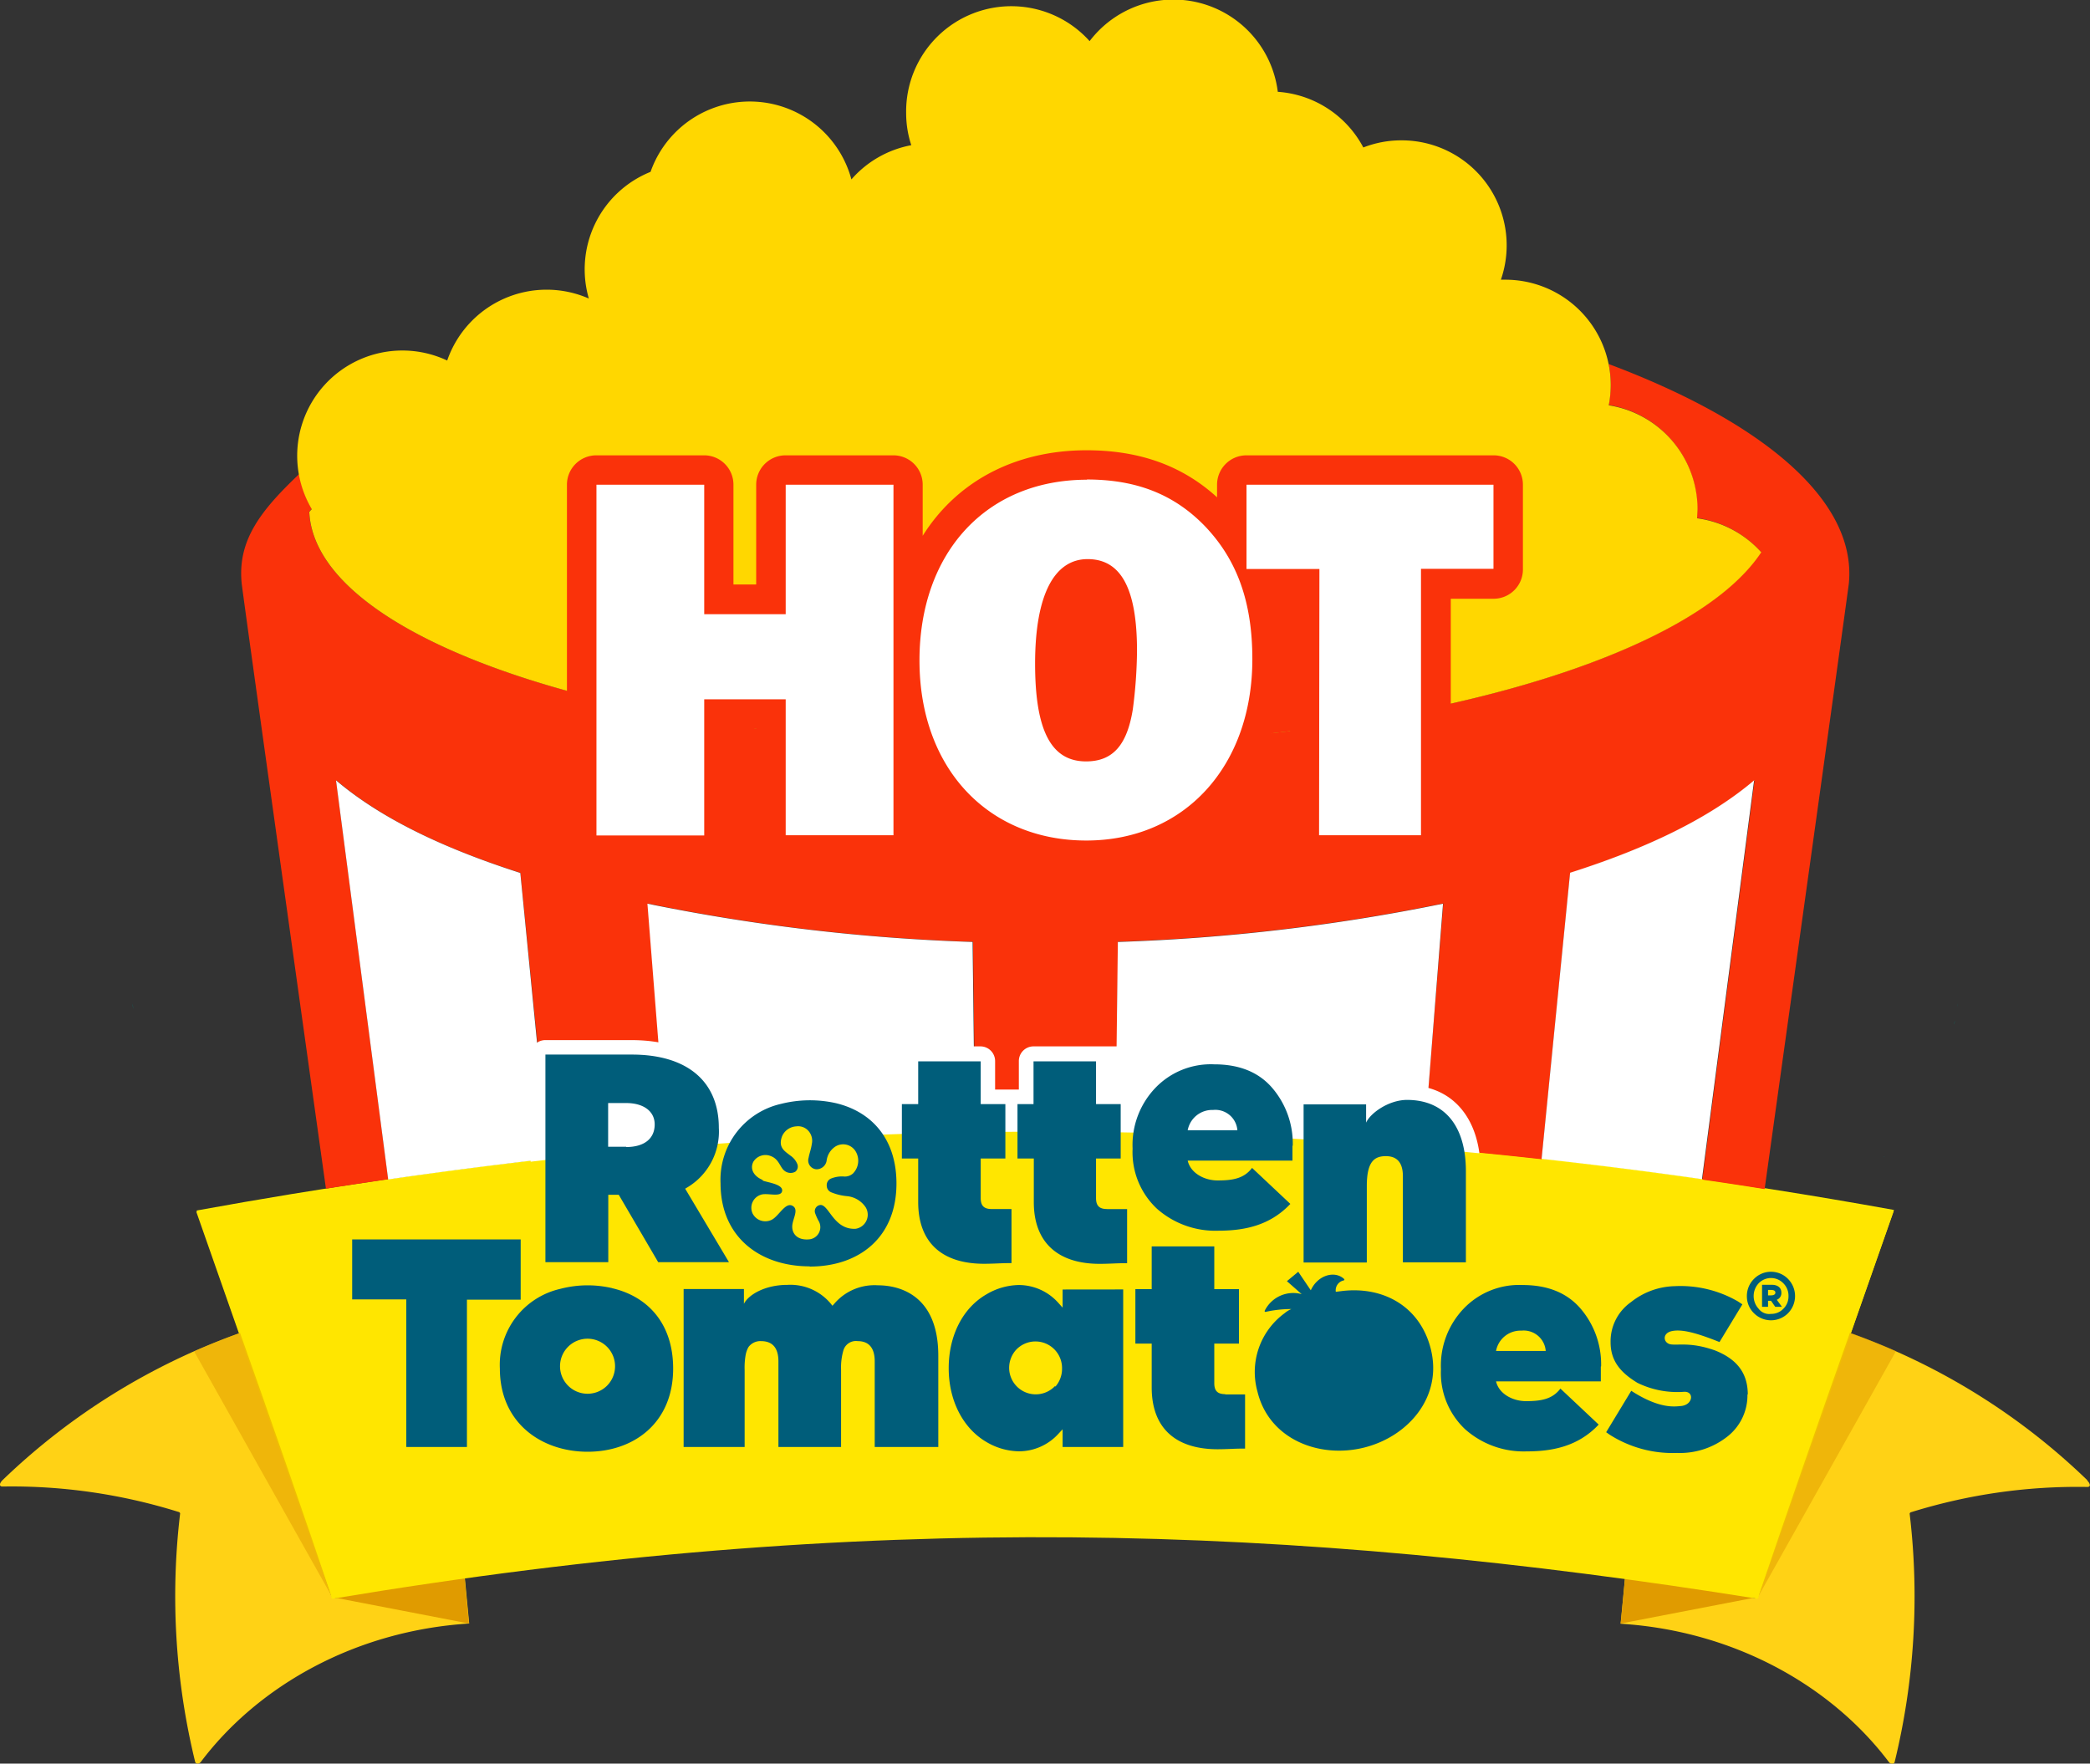 <svg xmlns="http://www.w3.org/2000/svg" viewBox="0 0 293.22 247.42"><rect x="0" y="0" width="293.22" height="247.42" fill="#333333" stroke="none"/><defs><style>.cls-1{fill:none;}.cls-2{fill:#007870;}.cls-3{fill:gold;}.cls-4{fill:#ffd215;}.cls-11,.cls-5{fill:#e09b00;}.cls-6{fill:#ffec00;}.cls-7{fill:#fa320a;}.cls-8{fill:#fff;}.cls-9{fill:#ffe600;}.cls-10{fill:#005d7a;}.cls-11{opacity:0.5;isolation:isolate;}</style></defs><g id="图层_2" data-name="图层 2"><g id="Layer_2" data-name="Layer 2"><path class="cls-1" d="M269.93,154.73c-.35.61-.7,1.21-1.08,1.79.38-.59.73-1.19,1.08-1.79m1.11-2.09c-.3.61-.61,1.23-1,1.82.33-.6.65-1.21,1-1.82M20.22,147.91c-.19-.56-.35-1.13-.51-1.69.16.57.32,1.14.51,1.69M22,152.37c-.24-.49-.45-1-.67-1.5.22.5.43,1,.67,1.5m242.2,9.95c-.51.52-1,1-1.56,1.53.54-.5,1.05-1,1.56-1.53M262.51,164q-.81.74-1.65,1.44.86-.69,1.65-1.44m11.6-20.25c-.13.61-.26,1.22-.42,1.82.16-.6.29-1.21.42-1.82M19.53,145.59c-.14-.52-.25-1.06-.37-1.59.12.53.23,1.07.37,1.59M19,143.22c-.11-.56-.19-1.12-.28-1.69.09.56.17,1.13.28,1.69m253.83,5.17c-.21.59-.41,1.18-.65,1.75.23-.58.44-1.16.65-1.75m-.84,2.2c-.25.59-.5,1.17-.77,1.75.28-.57.53-1.16.77-1.75m1.56-4.49c-.17.6-.34,1.19-.53,1.78.2-.59.37-1.18.53-1.78m1-4.82c-.09.65-.19,1.29-.32,1.93.13-.64.22-1.28.32-1.93M32.42,165.48c-.52-.42-1-.87-1.52-1.31.5.45,1,.89,1.52,1.31M34.35,167c-.56-.4-1.1-.81-1.63-1.23.53.42,1.07.84,1.63,1.23m-5.49-4.74q-.7-.75-1.38-1.53c.45.52.9,1,1.38,1.53m-1.61-1.79c-.45-.53-.87-1.07-1.28-1.62.42.55.84,1.1,1.28,1.62m-4.1-5.92c-.3-.53-.57-1.07-.84-1.61.27.54.54,1.08.84,1.61m237.52,11.08c-.57.46-1.14.9-1.74,1.33.6-.42,1.17-.87,1.74-1.33m-236.28-9c-.33-.51-.64-1-.94-1.56.31.52.61,1.05.94,1.56m6.19,7.34c-.51-.47-1-1-1.49-1.46.48.5,1,1,1.49,1.46"/><path class="cls-2" d="M19.16,144c-.06-.26-.13-.52-.18-.78.05.26.12.52.18.78m13.57,21.72-.31-.23.31.23m-1.83-1.55-.31-.27.31.27M18.7,141.53c0-.24-.09-.48-.12-.73,0,.24.08.48.12.73m1,4.68c-.06-.21-.13-.41-.19-.63.06.21.13.42.19.63M23.45,155l-.3-.5c.09.17.2.33.3.5m1.21,1.94-.27-.39c.08.13.18.26.27.39m-3.29-6.07c-.1-.24-.21-.47-.31-.7.1.24.21.47.31.7m.94,2c-.09-.18-.19-.35-.27-.52l.27.52m6.79,9.55-.24-.23.24.23M26,158.79l-.21-.26.21.26m1.52,1.89c-.08-.09-.16-.17-.23-.26.08.09.16.17.23.26m-7.06-12.2c-.07-.19-.15-.38-.21-.57.06.19.14.38.21.57m240.43,17-.19.14.19-.14m5.14-5.07-.11.12.11-.12m1.49-1.88-.17.21.17-.21m1.36-2-.12.17.12-.17m-4.45,5.64-.16.16c.05,0,.11-.1.16-.16m-5.7,4.9.23-.15-.23.15m-223.95.16-.4-.26.4.26m227.93-3.37-.17.15.17-.15m10.32-16-.19.51.19-.51m1.24-4.68c0,.18-.09.36-.13.55,0-.18.09-.36.13-.55m.39-2.4c0,.16-.06.32-.08.48,0-.16.06-.32.08-.48m-.94,4.77c-.05.18-.11.36-.16.53.05-.18.11-.35.16-.53m-3.6,8.89-.16.26.16-.26m4.78-16.11c0,.12,0,.24,0,.36,0-.12,0-.24,0-.36m-3.68,14c-.05.1-.11.2-.16.31.05-.1.11-.2.16-.31m1-2.19c-.06.15-.14.3-.2.45.06-.15.14-.3.2-.45"/><path class="cls-3" d="M171.2,202l-2.95.44a12.69,12.69,0,0,1,2.95-.44"/><path class="cls-4" d="M65.83,227.77c-16,1-29.64,8.76-37.68,19.45-.25.28-.64.27-.76,0a98,98,0,0,1-2.12-34.87c0-.13-.11-.22-.27-.25A78.38,78.38,0,0,0,.35,208.55c-.48,0-.47-.41,0-.89A93,93,0,0,1,33.68,187q6.52,18.41,12.78,36.87a.65.65,0,0,0,.75.31c.06,0,10.29-1.8,18-2.86l.62,6.48Zm227-20.12A92.47,92.47,0,0,0,259.52,187q-6.52,18.39-12.79,36.87a.65.65,0,0,1-.75.31s-10.4-1.82-18-2.85c-.27,3-.62,6.47-.62,6.47,16,1,29.64,8.76,37.68,19.45.25.28.64.27.76,0a98,98,0,0,0,2.12-34.87c0-.13.11-.22.27-.25a78.38,78.38,0,0,1,24.65-3.52c.48,0,.47-.41,0-.89Z"/><path class="cls-5" d="M246.08,224.16l-18.7,3.61.62-6.47c6,.85,12.16,1.83,18.08,2.87Zm-199,0,18.71,3.61-.62-6.48c-6,.85-12.17,1.83-18.09,2.87"/><path class="cls-6" d="M46.58,224.16l-19-54.33c70.6-12.83,144.51-17,238.14-.08l-19.07,54.41c-65.25-10.44-124.9-12.55-200,0Z"/><path class="cls-7" d="M225.67,51a14.45,14.45,0,0,1,.3,2.89,14.93,14.93,0,0,1-.28,2.93,14.76,14.76,0,0,1,12.42,14.49c0,.46,0,.91-.06,1.36a14.77,14.77,0,0,1,9,4.77C237,92.77,195.9,104.41,146.6,104.69,90.16,105,44.25,90.32,43.38,71.79c.12-.13.24-.28.37-.41A14.76,14.76,0,0,1,42,66.48c-5.4,5.13-8.67,9.27-8.1,15.29,0,.4,5.9,42.58,11.83,85,2.9-.46,5.82-.89,8.74-1.32l-7.32-56c6.9,5.86,16.26,9.94,25.86,13l4,40.1q8.22-.92,16.58-1.64l-2.7-34.15a271.87,271.87,0,0,0,45.62,5.37l.32,26.57q9.74-.15,19.72,0l.32-26.59a271.87,271.87,0,0,0,45.62-5.37L199.71,161q8.19.71,16.58,1.64l4-40.14c9.6-3.08,19-7.17,25.86-13l-7.32,56q4.38.63,8.74,1.33c5.92-42.43,11.8-84.61,11.82-85,1.14-12.05-13-23-33.68-30.75Z"/><path class="cls-8" d="M73,122.47c-9.6-3.08-19-7.17-25.86-13l7.32,56q11.14-1.62,22.49-2.91Zm63.45,9.68a271.87,271.87,0,0,1-45.62-5.37l2.7,34.15c14.08-1.21,28.45-2,43.24-2.22l-.32-26.57Zm66-5.37a271.87,271.87,0,0,1-45.62,5.37l-.32,26.59q21,.34,43.24,2.23Zm43.69-17.34c-6.9,5.86-16.26,9.94-25.86,13l-4,40.14c7.38.82,14.86,1.75,22.5,2.85l7.32-56Z"/><path class="cls-3" d="M43.39,71.8c.87,18.53,46.78,33.22,103.22,32.9C195.9,104.42,237,92.78,247.1,77.48a14.77,14.77,0,0,0-9-4.77c0-.45.06-.9.06-1.36A14.77,14.77,0,0,0,225.7,56.86a14.93,14.93,0,0,0,.28-2.93,14.78,14.78,0,0,0-14.86-14.69c-.19,0-.36,0-.55,0a14.73,14.73,0,0,0-14-19.55,14.58,14.58,0,0,0-5.3,1,14.74,14.74,0,0,0-12-7.81,14.76,14.76,0,0,0-26.4-7.11A14.76,14.76,0,0,0,127.13,15.9a14.38,14.38,0,0,0,.72,4.47,14.72,14.72,0,0,0-8.4,4.8,14.76,14.76,0,0,0-28.18-1.06,14.74,14.74,0,0,0-8.66,17.77,14.76,14.76,0,0,0-19.87,8.7,14.76,14.76,0,0,0-19,20.85c-.13.13-.24.27-.37.41ZM171.2,202.16l-2.95.44a12.69,12.69,0,0,1,2.95-.44"/><path class="cls-9" d="M46.58,224.3,27.54,170c70.6-12.83,144.51-17,238.14-.08L246.61,224.3c-65.25-10.44-124.9-12.55-200,0Z"/><path class="cls-7" d="M152.4,122.07c-10,0-18.17-4.61-23-12.21v7.35a4.11,4.11,0,0,1-4.12,4.12H110.21a4.12,4.12,0,0,1-4.12-4.12v-15H102.9v15a4.11,4.11,0,0,1-4.12,4.12H83.66a4.12,4.12,0,0,1-4.12-4.12V68a4.12,4.12,0,0,1,4.12-4.12H98.78A4.11,4.11,0,0,1,102.9,68h0v14h3.19V68a4.12,4.12,0,0,1,4.12-4.12h15.12A4.11,4.11,0,0,1,129.45,68v7.17c4.74-7.55,12.86-12,23-12,7.42,0,13.43,2.16,18.3,6.6V68a4.12,4.12,0,0,1,4.12-4.12h34.65A4.11,4.11,0,0,1,213.66,68v11.8A4.11,4.11,0,0,1,209.54,84h-6v33.26a4.11,4.11,0,0,1-4.12,4.12h-14.3a4.12,4.12,0,0,1-4.12-4.12V102.57l-2.61.31c-3.56,11.67-13.24,19.19-25.94,19.19"/><path class="cls-8" d="M83.68,68H98.8V86.17h11.43V68h15.12v49.18H110.23V98.11H98.8v19.1H83.68Zm68.79-.73c6.93,0,12.24,2.06,16.59,6.56,4.5,4.72,6.64,10.62,6.64,18.65,0,15-9.51,25.44-23.3,25.44S129,107.78,129,92.66s9.36-25.36,23.52-25.36m6.41,32.22a66.42,66.42,0,0,0,.59-8.18c0-8.7-2.21-12.9-6.93-12.9s-7.37,5.09-7.37,14.67,2.36,13.71,7.15,13.71c3.76,0,5.75-2.29,6.56-7.3m26.18-19.69H174.88V68h34.65v11.8H199.36v37.38h-14.3Zm22.44,81.91c-.82-5.91-4.54-9.49-10.14-9.49a9.15,9.15,0,0,0-4.32,1.19,2.06,2.06,0,0,0-1.42-.57h-8.77a2.05,2.05,0,0,0-1.31.47,13.84,13.84,0,0,0-1.47-2.06c-2.3-2.68-5.56-4-9.71-4a13.09,13.09,0,0,0-11.56,6.27V146.8H145a2.06,2.06,0,0,0-2.06,2.06v4h-.23l-3.1,0v-4a2.06,2.06,0,0,0-2.06-2.06h-8.77a2.06,2.06,0,0,0-2.06,2.06v4h-.23a2.06,2.06,0,0,0-2.06,2.06v1.7a13.13,13.13,0,0,0-6.93-3.92,20.28,20.28,0,0,0-4-.42,20.88,20.88,0,0,0-4.55.56,13.63,13.63,0,0,0-6.23,3.46c-.84-6.54-6-10.38-14.15-10.38H76.51a2.06,2.06,0,0,0-2.06,2.06v15a617,617,0,0,1,133-1.19Z"/><path class="cls-10" d="M181.37,160.74a12,12,0,0,0-2.87-8.1c-1.91-2.23-4.64-3.32-8.14-3.32a10.77,10.77,0,0,0-8.28,3.32,11.58,11.58,0,0,0-3.18,8.51,10.85,10.85,0,0,0,3.41,8.42,12.36,12.36,0,0,0,8.6,3.09c3.46,0,7.17-.62,10.12-3.76l-5.37-5.05c-1.13,1.49-2.7,1.76-4.84,1.76-1.82,0-3.78-1-4.19-2.78h14.7l0-2.09Zm-14.74-2.17a3.49,3.49,0,0,1,3.56-2.85,3.1,3.1,0,0,1,3.41,2.85Zm58,33.13a12,12,0,0,0-2.87-8.1c-1.91-2.23-4.64-3.32-8.14-3.32a10.77,10.77,0,0,0-8.28,3.32,11.58,11.58,0,0,0-3.18,8.51,10.85,10.85,0,0,0,3.41,8.42,12.36,12.36,0,0,0,8.6,3.09c3.46,0,7.17-.62,10.12-3.76l-5.37-5.05c-1.13,1.49-2.7,1.76-4.84,1.76-1.82,0-3.78-1-4.19-2.77h14.7l0-2.09Zm-14.74-2.17a3.49,3.49,0,0,1,3.56-2.85,3.1,3.1,0,0,1,3.41,2.85ZM96.12,166.77l.28-.17a9.12,9.12,0,0,0,4.45-8.37c0-6.53-4.45-10.28-12.21-10.28H76.52v29.12h8.82v-9.45h1.47l5.53,9.45h9.93l-6.14-10.3Zm-8.27-5.89H85.32v-6.13h2.53c2.45,0,4,1.16,4,3,0,2-1.47,3.17-4,3.17m-2,19.79a15.15,15.15,0,0,0-7.25.11A10.92,10.92,0,0,0,70.13,192c0,7.66,5.87,11.67,12.31,11.67s12-4,12-11.67c0-6.28-3.52-10.11-8.58-11.28m-3.57,14.81a3.86,3.86,0,1,1,4-3.84,3.85,3.85,0,0,1-4,3.84m49.35-5.26V203h-8.92V191c0-1.89-.81-2.85-2.4-2.85a1.83,1.83,0,0,0-2,1.32,8.64,8.64,0,0,0-.32,2.73V203h-8.79V191c0-1.89-.82-2.85-2.45-2.85A2.06,2.06,0,0,0,105,189a3.64,3.64,0,0,0-.37,1,10,10,0,0,0-.16,2.2V203H95.91V180.84h8.46v2.08c.59-1.22,2.88-2.66,6.09-2.66a7.38,7.38,0,0,1,6.09,2.63l.24.3.26-.29a7.42,7.42,0,0,1,6.13-2.58c2.54,0,8.46,1,8.46,9.88Zm40.26,5.36h2.78v7.6l-.51,0c-.89,0-2.09.09-3.33.09-5.89,0-9.26-2.95-9.26-8.67V188.5h-2.29v-7.64h2.29v-6h8.78v6h3.46v7.64h-3.46v5.55c0,1.08.46,1.54,1.54,1.54Z"/><path class="cls-10" d="M73.05,182.34H65.51V203H57v-20.7H49.41v-8.42H73.05Zm82.3-12.71h2.78v7.59l-.51,0c-.89,0-2.09.09-3.33.09-5.88,0-9.25-3-9.25-8.66v-6.12h-2.29v-7.63H145v-6h8.77v6h3.46v7.63h-3.46v5.55c0,1.08.46,1.54,1.54,1.54Zm-26.53-7.1h-2.29V154.9h2.29v-6h8.77v6h3.46v7.63h-3.46v5.55c0,1.08.46,1.54,1.54,1.54h2.78v7.59l-.51,0c-.89,0-2.09.09-3.33.09-5.88,0-9.25-2.95-9.25-8.66v-6.12Zm20.26,18.38v2.54l-.55-.61a7.45,7.45,0,0,0-5.59-2.56,9.16,9.16,0,0,0-4.55,1.31c-3.31,1.91-5.28,5.77-5.29,10.33s2,8.46,5.29,10.38a9.21,9.21,0,0,0,4.58,1.31,7.5,7.5,0,0,0,5.56-2.5l.55-.59V203h8.5v-22.1ZM148,194.47a3.73,3.73,0,0,1-6.42-2.52,3.79,3.79,0,0,1,.92-2.52A3.73,3.73,0,0,1,149,192a3.79,3.79,0,0,1-.92,2.52m43.67-17.4h-8.86V154.94h8.77v2.56c.59-1.34,3.18-3.19,5.74-3.19,5.25,0,8.26,3.63,8.26,10v12.79h-8.84V165c0-1.86-.8-2.8-2.38-2.8s-2.68.7-2.68,4.18v10.68Zm53.41,18.47a7.34,7.34,0,0,1-2.88,6,10.75,10.75,0,0,1-7,2.25,16.45,16.45,0,0,1-9.43-2.55l-.51-.36,3.52-5.81c4,2.59,6.13,2.2,6.93,2.14,1.75-.13,1.94-2.07.49-2a12.69,12.69,0,0,1-6.56-1.26c-2.28-1.39-3.76-3-3.76-5.69a6.73,6.73,0,0,1,2.86-5.63,10.19,10.19,0,0,1,6.16-2.24,16.09,16.09,0,0,1,8.83,2.13l.64.42-3.21,5.29c-3.52-1.41-5.34-1.79-6.62-1.55-1.5.28-1.28,1.74-.18,1.88s2.86-.33,6.18.85c2.88,1.15,4.59,3,4.59,6.21Zm-131.55-17.9c6.84,0,12.16-4,12.16-11.66,0-6.28-3.52-10.11-8.57-11.28a16.62,16.62,0,0,0-7.6.11A10.91,10.91,0,0,0,101.09,166c0,7.65,5.64,11.66,12.48,11.66Z"/><path class="cls-9" d="M107,165.54c-1.16-.47-1.85-1.47-1.31-2.55a2,2,0,0,1,2.5-.78c1.09.42,1.26,1.55,1.82,2a1.37,1.37,0,0,0,1.56.18.93.93,0,0,0,.3-1.06,2.63,2.63,0,0,0-1-1.22c-.73-.59-1.76-1.1-1.14-2.72a2.31,2.31,0,0,1,2-1.37,1.93,1.93,0,0,1,1.56.5,2.1,2.1,0,0,1,.6,2c-.09.67-.33,1.27-.45,1.93a1.24,1.24,0,0,0,1.06,1.59,1.43,1.43,0,0,0,1.48-1.26,2.78,2.78,0,0,1,1.12-1.86,2.05,2.05,0,0,1,3,.71,2.54,2.54,0,0,1-.43,3,1.7,1.7,0,0,1-1.21.43,4.08,4.08,0,0,0-1.89.29,1,1,0,0,0-.58,1,1,1,0,0,0,.6.91,7.63,7.63,0,0,0,2.21.55,3.55,3.55,0,0,1,2.66,1.58l0,0a2,2,0,0,1-1.42,3c-3.08.16-3.72-3.37-4.93-3.34a.87.87,0,0,0-.74,1.18,7.28,7.28,0,0,0,.54,1.17,1.72,1.72,0,0,1-1.34,2.47c-1.74.18-2.47-.83-2.42-1.87s1-2.35,0-2.85-1.92,1.54-2.93,2a2,2,0,0,1-2.64-.92,1.92,1.92,0,0,1,1.15-2.61c.88-.33,2.85.43,3-.53s-2.07-1.2-2.72-1.46Z"/><path class="cls-10" d="M200.76,189.36c1.61,6.65-3.21,12.23-9.48,13.75s-13.25-1.22-14.86-7.87a10.21,10.21,0,0,1,3.8-11,3.8,3.8,0,0,1,.95-.59,16.49,16.49,0,0,0-3.57.39.12.12,0,0,1-.15-.18,4.46,4.46,0,0,1,5.17-2.3l-2.07-1.82,1.59-1.32,1.76,2.6c1-2.18,3.39-2.79,4.67-1.59a.12.12,0,0,1-.07.21,1.41,1.41,0,0,0-1.09,1.59l.73-.09c6-.77,11.17,2.22,12.62,8.21m48.52-7a1,1,0,0,0,.64-1c0-.74-.58-1.1-1.32-1.1h-1.39v3.09h.84v-.85h.42l.59.85H250l-.73-1Zm-.82-.62h-.41v-.76h.41c.41,0,.62.12.62.37s-.21.39-.62.39"/><path class="cls-10" d="M250.85,179.42a3.34,3.34,0,0,0-4.77,0,3.37,3.37,0,0,0-1,2.42,3.3,3.3,0,0,0,1,2.4,3.37,3.37,0,0,0,4.77,0,3.43,3.43,0,0,0,0-4.82m-.65,4.19a2.34,2.34,0,0,1-1.74.72,1.85,1.85,0,0,1-1.73-.72,2.63,2.63,0,0,1,0-3.57,2.4,2.4,0,0,1,3.47,0,2.45,2.45,0,0,1,.72,1.79,2.41,2.41,0,0,1-.72,1.78"/><path class="cls-11" d="M259.53,187c-4.19,11.83-8.76,25-12.79,36.87L266,189.55s-3.14-1.4-6.47-2.58M33.68,187c-3.44,1.24-6.45,2.58-6.45,2.58l19.23,34.23c-4-11.84-8.59-25-12.78-36.81"/></g></g></svg>